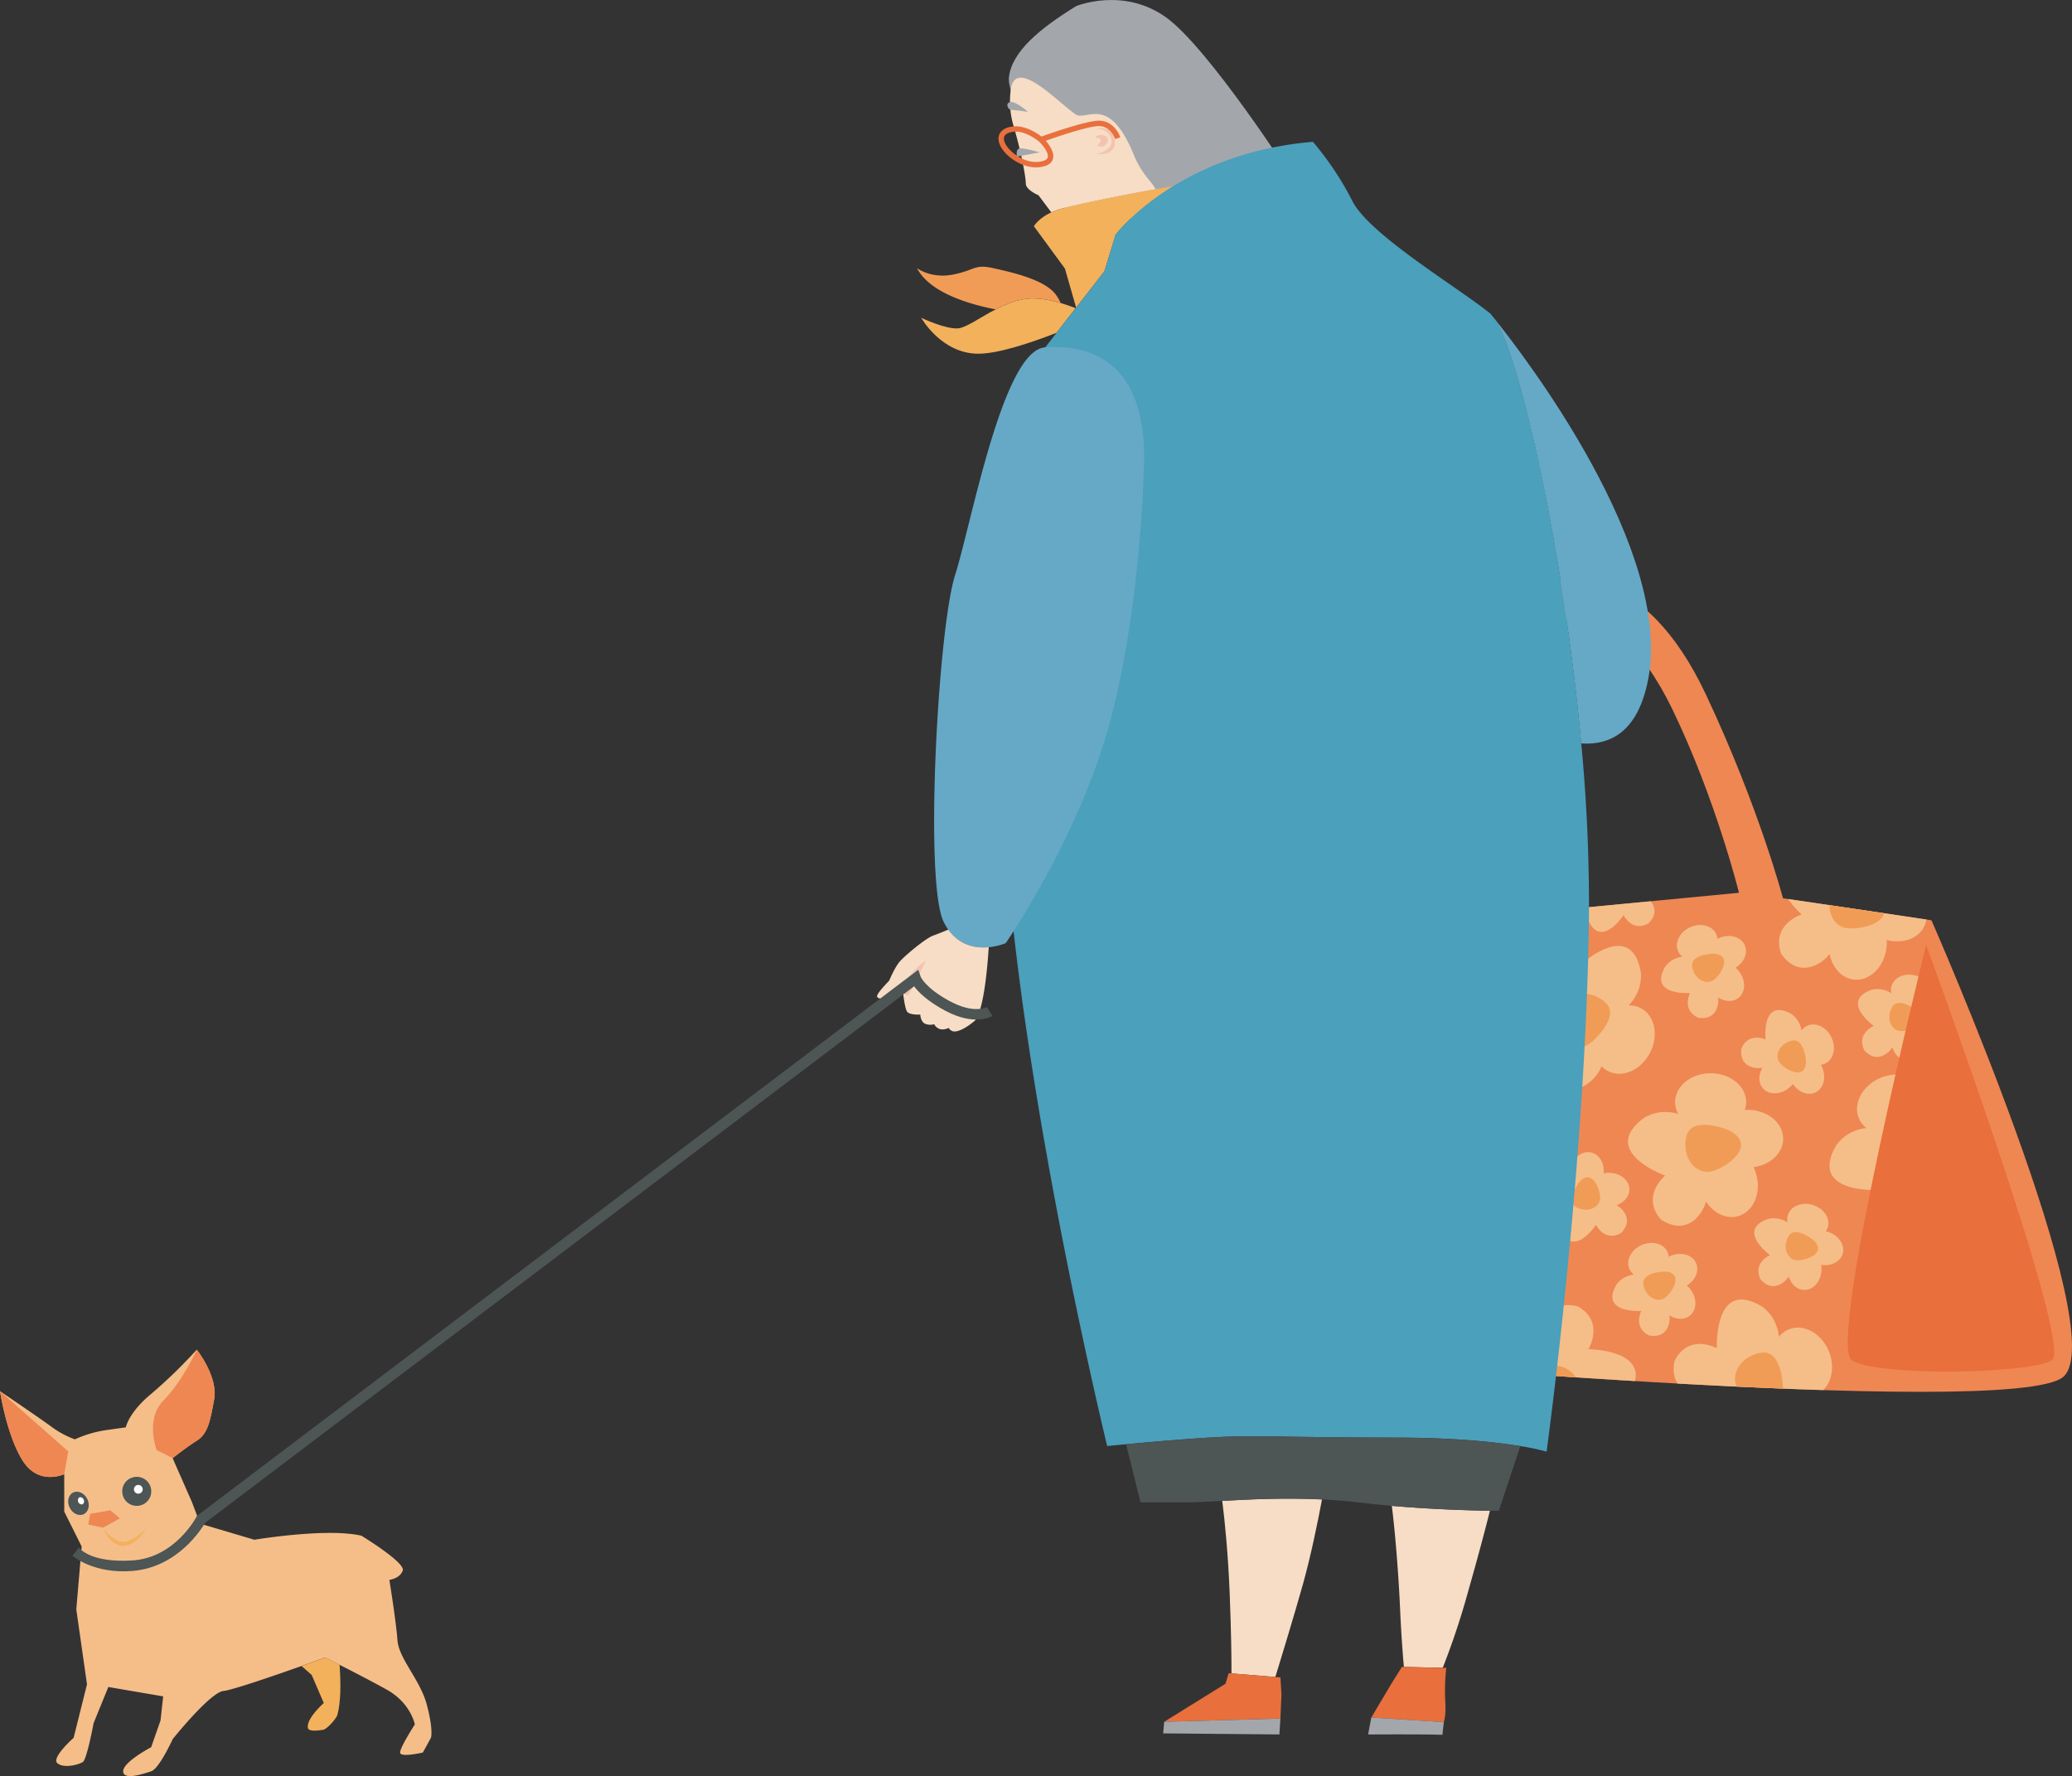 <svg xmlns="http://www.w3.org/2000/svg" viewBox="0 0 1026.24 879.73"><rect x="0" y="0" width="1026.24" height="879.73" fill="#333333" stroke="none"/><g id="レイヤー_2" data-name="レイヤー 2"><g id="Layer_1" data-name="Layer 1"><path d="M956.63,455.84l-73.54-10.9S871.41,400.42,845,344.16c-31.39-66.74-70.83-56.32-70.83-56.32-32.68,12.26-27.24,166.63-27.24,166.63L687,459.91s-57.2,145.73-61.29,181.15,9.54,30,9.54,30S997.49,703.7,1022,681.91,956.63,455.84,956.63,455.84Zm-194.75-4.09s-5.45-132.58,12.25-143.48,40.1,14,54,42.69c21.79,45,33.16,91.25,33.16,91.25Z" style="fill:#ef8753"/><path d="M868.51,578.1a20.88,20.88,0,0,1,1.32,3.48c2.64,9.35-1.37,18.65-9,20.8-5.87,1.66-12.14-1.47-15.92-7.28-.43,3.48-7.82,18.33-22.22,9-10.26-11.72,2.07-21.8,2.07-21.8s-33-11.77-10.63-28.5a20.26,20.26,0,0,1,10.8-3,21.29,21.29,0,0,1,6.33,1,11.94,11.94,0,0,1-1.58-5.89c0-7.9,7.87-14.3,17.58-14.3s17.59,6.4,17.59,14.3a11.88,11.88,0,0,1-.68,3.89c.47,0,.94-.06,1.42-.06,9.72,0,17.59,6.39,17.59,14.29C883.21,571.1,876.84,577,868.51,578.1Z" style="fill:#f5be88"/><path d="M855.81,559.63s-18.14-7.42-20.61,3.3,4.94,19,12.36,17.31S871.47,567.05,855.81,559.63Z" style="fill:#f19c56"/><path d="M888,536.91a13.12,13.12,0,0,1-1.5,1.59c-4.26,3.79-10.21,4.06-13.29.6-2.38-2.67-2.34-6.79-.24-10.28-2,.67-11.69.58-10.48-9.42,3.56-8.42,12-4.5,12-4.5s-2.26-20.47,12.32-12.93a11.92,11.92,0,0,1,4.36,4.93,12.29,12.29,0,0,1,1.11,3.59,7.09,7.09,0,0,1,2.71-2.35c4.17-2,9.57.49,12.07,5.62s1.13,10.93-3,13a7,7,0,0,1-2.23.64c.14.24.28.48.4.74,2.5,5.13,1.14,10.93-3,12.95C895.47,542.87,890.73,541,888,536.91Z" style="fill:#f5be88"/><path d="M894.49,525.45s-.74-11.48-7-10-8.75,7.48-6,11S894.59,535.63,894.49,525.45Z" style="fill:#f19c56"/><path d="M715.81,491a22.08,22.08,0,0,1,1.33,3.47c2.63,9.36-1.38,18.67-9,20.81-5.86,1.66-12.14-1.46-15.91-7.28-.44,3.49-7.83,18.33-22.22,9a17.21,17.21,0,0,1-3-4.69c11-29.68,20-52.4,20-52.4l25.14-2.29a8.72,8.72,0,0,1,.07,1.14,11.63,11.63,0,0,1-.68,3.9c.47,0,1-.06,1.43-.06,9.71,0,17.58,6.38,17.58,14.29C730.51,484,724.14,489.84,715.81,491Z" style="fill:#f5be88"/><path d="M703.11,472.5s-18.14-7.42-20.61,3.3,5,19,12.37,17.31S718.77,479.92,703.11,472.5Z" style="fill:#f19c56"/><path d="M756.38,563.7a21.62,21.62,0,0,1,2.38,2.86c5.56,8,4.82,18.08-1.66,22.59-5,3.49-12,2.59-17.43-1.67.73,3.44-7.51,19.52-24.16,15.44C702,595.2,708,577,708,577s-26.63,4.66-10.94-18.48a20.19,20.19,0,0,1,9.22-6.37,20.84,20.84,0,0,1,6.29-1.16,12.08,12.08,0,0,1-3.42-5c-2.59-7.47,2.76-16.08,11.94-19.26s18.71.28,21.29,7.74a12,12,0,0,1,.64,3.91c.43-.19.86-.37,1.32-.53,9.18-3.18,18.71.28,21.3,7.75C768,552.28,763.88,559.91,756.38,563.7Z" style="fill:#f5be88"/><path d="M738.33,550.41s-19.57-1.07-18.4,9.86,10.88,16.3,17.35,12.31S755.55,552.29,738.33,550.41Z" style="fill:#f19c56"/><path d="M903,688.54c-6.52-.21-13.18-.45-19.92-.72-7.53-.31-15.18-.64-22.9-1-9.7-.46-19.5-1-29.31-1.5-1.65-2.59-2.44-6.2-1.51-11.17,7-14,21-6.36,21-6.36s-1.65-35,22.32-20.65a20.26,20.26,0,0,1,6.89,8.84,21.6,21.6,0,0,1,1.5,6.23,12,12,0,0,1,4.86-3.7c7.31-3,16.21,1.85,19.89,10.84C908.76,676.55,907.44,684.26,903,688.54Z" style="fill:#f5be88"/><path d="M883.09,687.82c-7.53-.31-15.18-.64-22.9-1-3-6.23,1.87-15.11,12-16.77C882.82,668.29,883.08,686.93,883.09,687.82Z" style="fill:#f19c56"/><path d="M954.13,455.46a11.41,11.41,0,0,1-.74,2.7c-2.68,6.56-10.8,9.57-18.93,7.46a22.25,22.25,0,0,1-.1,3.72c-1.09,9.65-8.34,16.74-16.19,15.85-6.06-.69-10.68-5.95-12-12.78-1.73,3.07-14.18,14-24-.06-5-14.73,10.18-19.38,10.18-19.38a51.9,51.9,0,0,1-6.75-7.66l20.51,3,27,4Z" style="fill:#f5be88"/><path d="M933.15,452.36c-1.56,6.14-13.44,8.24-18.89,7.3-4.91-.84-8.2-5.6-8.11-11.31Z" style="fill:#f19c56"/><path d="M766.12,518.91a22.84,22.84,0,0,1-3.7-.43c-9.51-2-15.93-9.81-14.33-17.55,1.23-6,6.9-10.1,13.8-10.78-2.9-2-12.66-15.38,2.22-23.88,15.13-3.7,18.39,11.89,18.39,11.89s25.67-23.9,30.2,3.69a20.31,20.31,0,0,1-2.31,11,21.51,21.51,0,0,1-3.77,5.17,12,12,0,0,1,6,1.31c7,3.64,9.06,13.57,4.58,22.19s-13.77,12.67-20.78,9a11.85,11.85,0,0,1-3.15-2.4q-.27.66-.6,1.29c-4.47,8.63-13.77,12.67-20.78,9C765.56,535.18,763.28,526.82,766.12,518.91Z" style="fill:#f5be88"/><path d="M788.36,516.14s14.94-12.68,6.57-19.81-19.11-4.35-21.06,3S774.56,526.62,788.36,516.14Z" style="fill:#f19c56"/><path d="M809.8,684.08c-9.87-.6-19.67-1.23-29.3-1.85L762.16,681l-20.09-1.42c-2.78-7-1.37-14.47,3.94-18.21,5-3.52,11.94-2.65,17.44,1.58-.75-3.43,1.29-19.88,18-15.89,13.57,7.65,5.28,21.24,5.28,21.24S813.63,668.41,809.8,684.08Z" style="fill:#f5be88"/><path d="M780.5,682.23,762.16,681a20.39,20.39,0,0,1,3.74-3.16C770.53,674.94,776.86,676.86,780.5,682.23Z" style="fill:#f19c56"/><path d="M662.54,673.37c-12.61-1-21.47-1.82-25.27-2.16l-2-.19s-10,4-10.29-17.08a102.2,102.2,0,0,1,.75-12.88c.07-.54.14-1.12.23-1.72,3.22-2.86,25.61-21.57,29.81,4a20.31,20.31,0,0,1-2.31,11,20.8,20.8,0,0,1-3.77,5.17,12,12,0,0,1,6,1.31C660.05,663.12,662.49,668,662.54,673.37Z" style="fill:#f5be88"/><path d="M637.27,671.21l-2-.19s-10,4-10.29-17.08a15.7,15.7,0,0,1,13,3.91C642.42,661.65,640.26,667,637.27,671.21Z" style="fill:#f19c56"/><path d="M902,626.52a11.78,11.78,0,0,1,.17,2.17c-.06,5.71-3.86,10.29-8.49,10.24-3.59,0-6.6-2.84-7.77-6.74-.82,1.9-7.44,9-14,1.41-3.84-8.3,4.77-11.93,4.77-11.93s-16.66-12.11-1.27-17.82a11.9,11.9,0,0,1,6.58.09,12.56,12.56,0,0,1,3.41,1.59,6.91,6.91,0,0,1,.08-3.58c1.31-4.45,6.8-6.75,12.27-5.14s8.85,6.51,7.55,11a7.09,7.09,0,0,1-1,2.08c.27.06.54.12.81.2,5.48,1.61,8.85,6.51,7.55,11C911.45,625,906.89,627.26,902,626.52Z" style="fill:#f5be88"/><path d="M897.91,614s-9-7.18-12.16-1.56-.35,11.51,4.11,11.8S905.51,620.78,897.91,614Z" style="fill:#f19c56"/><path d="M969,568.48a22,22,0,0,1,2.57,2.69c6.07,7.58,6,17.72-.16,22.65-4.76,3.82-11.76,3.38-17.51-.51,1,3.39-.06,19.94-16.95,17-14-6.8-6.57-20.89-6.57-20.89s-35,2-20.9-22.1a20.26,20.26,0,0,1,8.78-7,21,21,0,0,1,6.2-1.57,12,12,0,0,1-3.75-4.82c-3.08-7.27,1.68-16.23,10.63-20s18.69-1,21.76,6.31a11.81,11.81,0,0,1,.9,3.86c.41-.22.84-.43,1.28-.62,9-3.78,18.69-1,21.77,6.31C979.81,556.31,976.23,564.2,969,568.48Z" style="fill:#f5be88"/><path d="M950.1,556.42s-19.59.23-17.7,11.06,11.94,15.54,18.13,11.13S967.41,557.15,950.1,556.42Z" style="fill:#f19c56"/><path d="M953.36,513a12,12,0,0,1,.17,2.18c-.06,5.7-3.86,10.28-8.5,10.23-3.58,0-6.6-2.83-7.76-6.74-.82,1.9-7.44,9-14,1.41-3.84-8.3,4.78-11.93,4.78-11.93s-16.66-12.1-1.28-17.82a11.93,11.93,0,0,1,6.59.09,12.36,12.36,0,0,1,3.4,1.59,7,7,0,0,1,.09-3.58c1.3-4.45,6.8-6.75,12.27-5.14s8.85,6.51,7.54,11a7,7,0,0,1-1,2.08c.27.06.54.12.81.2,5.47,1.61,8.85,6.52,7.54,11C962.8,511.46,958.24,513.71,953.36,513Z" style="fill:#f5be88"/><path d="M949.26,500.46s-9-7.18-12.16-1.55-.35,11.5,4.1,11.8S956.86,507.23,949.26,500.46Z" style="fill:#f19c56"/><path d="M835.46,636.76a12.57,12.57,0,0,1,1.53,1.56c3.62,4.41,3.64,10.36.06,13.3-2.77,2.28-6.88,2.07-10.28-.18.58,2,.09,11.71-9.84,10.08-8.27-3.89-4-12.21-4-12.21s-20.54,1.42-12.41-12.84a11.86,11.86,0,0,1,5.1-4.16,13,13,0,0,1,3.64-1,6.85,6.85,0,0,1-2.24-2.8c-1.86-4.25.88-9.54,6.11-11.82s11-.69,12.82,3.56a6.93,6.93,0,0,1,.55,2.26c.24-.13.49-.26.75-.37,5.23-2.28,11-.69,12.82,3.56C841.73,629.54,839.68,634.2,835.46,636.76Z" style="fill:#f5be88"/><path d="M824.28,629.8s-11.5.27-10.31,6.62,7.11,9,10.72,6.41S834.46,630.12,824.28,629.8Z" style="fill:#f19c56"/><path d="M859.58,479.32a13.4,13.4,0,0,1,1.53,1.57c3.62,4.41,3.64,10.36.06,13.3-2.77,2.27-6.88,2.06-10.28-.18.58,2,.09,11.7-9.84,10.08-8.27-3.9-4-12.22-4-12.22S816.5,493.29,824.63,479a11.84,11.84,0,0,1,5.1-4.15,12.39,12.39,0,0,1,3.64-1,7,7,0,0,1-2.24-2.8c-1.85-4.25.88-9.54,6.11-11.82s11-.69,12.82,3.56a6.81,6.81,0,0,1,.55,2.25c.24-.13.49-.25.75-.37,5.23-2.28,11-.69,12.82,3.56C865.85,472.11,863.8,476.76,859.58,479.32Z" style="fill:#f5be88"/><path d="M848.4,472.37s-11.5.27-10.31,6.62,7.11,9,10.72,6.41S858.58,472.68,848.4,472.37Z" style="fill:#f19c56"/><path d="M794.23,581.19a13.57,13.57,0,0,1,2.16-.27c5.7-.2,10.45,3.39,10.62,8,.12,3.58-2.54,6.72-6.38,8.06,1.93.74,9.36,7,2,13.94-8.12,4.21-12.15-4.23-12.15-4.23s-11.33,17.2-17.74,2.08a11.86,11.86,0,0,1-.2-6.58,12.48,12.48,0,0,1,1.43-3.47,7.11,7.11,0,0,1-3.58.08c-4.51-1.1-7.06-6.49-5.7-12s6.1-9.14,10.61-8a7,7,0,0,1,2.13.93,7.91,7.91,0,0,1,.16-.82c1.36-5.54,6.1-9.14,10.61-8C792.29,571.83,794.75,576.28,794.23,581.19Z" style="fill:#f5be88"/><path d="M781.92,585.86s-6.77,9.31-1,12.22,11.5-.18,11.6-4.64S788.34,578,781.92,585.86Z" style="fill:#f19c56"/><path d="M730.94,621.77a13.08,13.08,0,0,1,.63-2.09c2.1-5.3,7.3-8.21,11.61-6.5,3.33,1.32,5.14,5,4.82,9.08,1.45-1.47,10.19-5.75,13.59,3.72.6,9.13-8.75,9.42-8.75,9.42s11.2,17.29-5.21,17.09a12,12,0,0,1-6.11-2.45,12.83,12.83,0,0,1-2.61-2.71,7,7,0,0,1-1.36,3.31c-2.82,3.68-8.78,3.86-13.31.39s-5.91-9.26-3.1-12.94a7.12,7.12,0,0,1,1.71-1.58c-.23-.15-.46-.3-.69-.47-4.53-3.47-5.92-9.26-3.1-12.94C721.59,619.79,726.66,619.33,730.94,621.77Z" style="fill:#f5be88"/><path d="M730.28,634.92s5.81,9.93,10.78,5.82,4.46-10.61.42-12.49S725.62,625.87,730.28,634.92Z" style="fill:#f19c56"/><path d="M689.75,557.2c-5.12,7.58-12.69,2.08-12.69,2.08s-1.73,20.53-14.59,10.31a11.9,11.9,0,0,1-3.32-5.68,12.15,12.15,0,0,1-.4-3.74,7.13,7.13,0,0,1-3.11,1.78,7.52,7.52,0,0,1-6.19-1.2c3.77-10.74,7.68-21.6,11.51-32a10.16,10.16,0,0,1,7.15,6.36,13.26,13.26,0,0,1,1.78-1.28c4.91-2.89,10.8-2,13.15,2,1.83,3.08,1,7.11-1.75,10.13C683.34,545.65,692.87,547.63,689.75,557.2Z" style="fill:#f5be88"/><path d="M659.53,545.07s-1.5,11.41,5,11.21,10-5.65,8-9.61S661.39,535.07,659.53,545.07Z" style="fill:#f19c56"/><path d="M675,592a13.7,13.7,0,0,1,2.17-.26c5.7-.2,10.45,3.39,10.61,8,.13,3.58-2.53,6.72-6.38,8.06,1.93.74,9.36,7,2.05,13.94-8.12,4.21-12.14-4.23-12.14-4.23s-11.33,17.2-17.74,2.09a11.86,11.86,0,0,1-.21-6.58,12.55,12.55,0,0,1,1.43-3.48,6.89,6.89,0,0,1-3.58.08c-4.5-1.1-7.05-6.48-5.7-12s6.11-9.13,10.61-8a7,7,0,0,1,2.13.93c0-.27.09-.54.16-.82,1.36-5.54,6.1-9.14,10.61-8C673.06,582.67,675.52,587.13,675,592Z" style="fill:#f5be88"/><path d="M662.69,596.7s-6.76,9.31-1,12.22,11.51-.18,11.6-4.64S669.11,588.81,662.69,596.7Z" style="fill:#f19c56"/><path d="M699.51,638.34a12.75,12.75,0,0,1,2.17-.27c5.7-.2,10.45,3.39,10.61,8,.13,3.58-2.53,6.73-6.37,8.07,1.93.73,9.36,7,2,13.94-8.11,4.21-12.14-4.23-12.14-4.23s-11.33,17.2-17.74,2.08a11.86,11.86,0,0,1-.21-6.58,12.5,12.5,0,0,1,1.44-3.47,7.11,7.11,0,0,1-3.58.08c-4.51-1.11-7.06-6.49-5.7-12s6.1-9.14,10.61-8a6.62,6.62,0,0,1,2.12.93c0-.28.1-.55.17-.82,1.35-5.55,6.1-9.14,10.6-8C697.58,629,700,633.43,699.51,638.34Z" style="fill:#f5be88"/><path d="M687.2,643s-6.76,9.31-1,12.21,11.5-.17,11.6-4.63S693.62,635.11,687.2,643Z" style="fill:#f19c56"/><path d="M816.3,457.51c-8.12,4.21-12.15-4.22-12.15-4.22s-11.32,17.19-17.73,2.08a11.79,11.79,0,0,1-.35-5.94l31.54-3C819.65,449,820.93,453.14,816.3,457.51Z" style="fill:#f5be88"/><path d="M954,468.09s-49.12,197.48-36.86,205.65,88.3,6.81,99.19,0S954,468.09,954,468.09Z" style="fill:#e96f3c"/><path d="M689.36,745.89c1.86,14.84,3.41,35.78,4.07,50.6.6,13.35,1.34,23,1.91,29.15l19.23.46A371.93,371.93,0,0,0,727,788.81c5.42-19,8.91-32.34,10.94-40.5C729.61,748.19,710.59,747.72,689.36,745.89Z" style="fill:#f7ddc5"/><path d="M679.18,850.74,715.11,853s1.22-3.31.7-10.64a103.32,103.32,0,0,1,.52-16.22l-1.76,0-19.23-.46-1,0L689.12,834Z" style="fill:#e96f3c"/><path d="M677.61,859.11s27-.18,36.8.17l.7-6.28-35.93-2.26Z" style="fill:#a3a7ac"/><path d="M609.06,789.51c.75,19.06.9,31.72.87,39.36l21.74,1.78c3.29-10.72,9.32-30.55,13.67-46,4-14.3,7.47-31.45,9.43-41.94-18.59-.91-36.36,0-49.4.71C606.67,753.82,608.29,769.85,609.06,789.51Z" style="fill:#f7ddc5"/><polygon points="576.62 852.83 634.18 851.26 634.7 839.23 634.18 830.85 631.67 830.65 609.93 828.87 608.54 828.76 606.97 833.99 576.62 852.83" style="fill:#e96f3c"/><polygon points="576.1 858.58 633.66 859.11 634.18 851.26 576.62 852.83 576.1 858.58" style="fill:#a3a7ac"/><path d="M533.07,3s23.15-9.53,44.26,5.45S640,88.11,640,88.11L534.43,114.67S498.34,51.34,499.7,38.4,515.37,13.89,533.07,3Z" style="fill:#a3a7ac"/><path d="M501.79,61.65c4.19,14.13,6.28,26.16,6.28,29.3s6.28,5.76,6.28,5.76l6.37,8.49a32.28,32.28,0,0,1,4.85-1.75c9.06-2.47,26.74-6,41.13-8.7l5.69-1c-.26-.43-.57-1-1-1.6-1.65-2.72-6.2-6.57-9.81-15.41-12.21-29.91-22.87-17-28.55-19.92-8.4-5.45-29.05-28.15-32.24-13.47A42.68,42.68,0,0,0,501.79,61.65Z" style="fill:#f7ddc5"/><path d="M542.61,63.74S550.69,61.59,552,69c1.59,8.81-9.42,7.32-9.42,7.32s9.24-1.45,7.85-7.27S542.61,63.74,542.61,63.74Z" style="fill:#f3c3b1"/><path d="M542.32,68.1a4.18,4.18,0,0,1,5.11-.69c3,1.62.47,4.65-1.16,5.11a3.93,3.93,0,0,1-3-.46S548.13,68.57,542.32,68.1Z" style="fill:#f3c3b1"/><path d="M512.08,112.06,527.43,133,533,152.38l14-18,5.58-18.14s7.93-10.44,24.5-21.44c1.28-.86,2.6-1.7,4-2.55-2,.32-4.31.71-6.83,1.15l-1.81.32-5.69,1c-14.39,2.65-32.07,6.23-41.13,8.7a32.28,32.28,0,0,0-4.85,1.75C514.27,108.14,512.08,112.06,512.08,112.06Z" style="fill:#f3b15c"/><path d="M456.27,157.41c.15.28,10.09,17.79,28.26,17.79,10,0,26.09-5.41,38.75-10.35l9.48-12.2c-2.25-.88-4.78-1.78-7.44-2.56-5.45-1.6-11.45-2.69-16.72-2.1s-10.62,2.76-15.45,5.26c-7.93,4.09-14.66,9.07-18.56,9.39C468.4,163.16,456.63,157.58,456.27,157.41Z" style="fill:#f3b15c"/><path d="M454.18,132.81c6.35,12.36,26.52,18.05,39,20.44,4.83-2.5,10.1-4.66,15.45-5.26s11.27.5,16.72,2.1a21.89,21.89,0,0,0-2.07-3.67c-5.23-7.85-22-11.51-31.4-13.61S483,133.86,472,136,454.18,132.81,454.18,132.81Z" style="fill:#f19c56"/><path d="M496.32,73.73c2.77,4.16,9.53,9.16,16.8,9.16a15,15,0,0,0,4.22-.59c2.93-.86,3.91-2.51,4.22-3.75.76-3.09-1.85-6.77-3.62-8.83,5.3-1.87,20.18-7,25.95-7.26,6.21-.29,8.41,6.33,8.43,6.4l2.55-.81c-1-3-4.48-8.58-11.1-8.26s-24.16,6.48-27.95,7.85c-1.93-1.48-8-5.68-14-5-4.36.45-6.09,2.3-6.78,3.77C494.08,68.43,494.53,71,496.32,73.73Zm1.15-6.24c.72-1.52,2.92-2.06,4.64-2.24,5.79-.61,12.08,4.49,12.57,4.9,1.94,1.89,4.8,5.64,4.28,7.76-.08.3-.3,1.21-2.37,1.82C508.86,82,501,76,498.55,72.24,497.31,70.4,496.92,68.67,497.47,67.49Z" style="fill:#e96f3c"/><path d="M509.21,55.41s-6.1-5.37-8.79-4.88-1.22,3.91.49,3.91S509.21,55.41,509.21,55.41Z" style="fill:#a3a7ac"/><path d="M503.73,77.56s-1-4.09,1.71-4.09,9.53,2,9.53,2Z" style="fill:#a3a7ac"/><path d="M548.37,716.25s3.64-.36,9.35-.89c10.09-.94,26.62-2.4,40.87-3.29,22.34-1.4,39.08,0,92.1,0,30.24,0,50.49,2.27,62.32,4.22a107.6,107.6,0,0,1,13,2.76S785.58,576.72,787,453.92a850.71,850.71,0,0,0-3.82-85.67c-8.7-95.53-30-190-42.54-209.89-1.47-1.84-2.34-2.88-2.46-3v0c-15.35-12.56-60-39.07-68.38-55.81a150.76,150.76,0,0,0-19.53-29.31,171.45,171.45,0,0,0-21.5,3.16A150.44,150.44,0,0,0,581,92.25c-1.38.85-2.7,1.69-4,2.55-16.57,11-24.5,21.44-24.5,21.44L547,134.38l-14,18-.21.27-9.48,12.2-5.61,7.21s-16.75,64.19-20.94,189.77S548.37,716.25,548.37,716.25Z" style="fill:#4ba0bc"/><path d="M740.61,158.36c12.5,19.87,33.84,114.36,42.54,209.89,15,1,28.18-6.29,33.13-31.54C828.86,272.53,755.18,176.56,740.61,158.36Z" style="fill:#65a9c7"/><path d="M467.43,456.72a28.07,28.07,0,0,0,2.23,3.73c5.78,8.09,13.92,9.27,20,8.72a30.18,30.18,0,0,0,8.45-2s36.28-52.32,51.63-109.53,16.74-124.2,16.74-124.2c2.79-55.81-27.9-62.79-48.83-61.39s-36.29,86.51-44.66,113S457.67,437.18,467.43,456.72Z" style="fill:#65a9c7"/><path d="M557.72,715.36l7.16,28.8h24c3.68,0,9.41-.36,16.54-.76,13-.74,30.81-1.62,49.4-.71,5.89.29,11.86.76,17.78,1.47,5.65.68,11.3,1.25,16.81,1.73,21.23,1.83,40.25,2.3,48.55,2.42,2.83,0,4.41,0,4.41,0L753,716.29c-11.83-1.95-32.08-4.22-62.32-4.22-53,0-69.76-1.4-92.1,0C584.34,713,567.81,714.42,557.72,715.36Z" style="fill:#4d5555"/><path d="M434.41,493.34c-.12,1.63,3.26,1.63,6.27.47s6.28-5,6.28-5,.94,10.81,2.45,12.44,6.39,1.28,6.39,1.28.12,3.49,2.33,4.53a6.93,6.93,0,0,0,4.65.24s.12,1.16,2.21,2.21,4.88-.35,4.88-.35a3.67,3.67,0,0,0,2,1.63c1.4.46,4.83-.18,10.58-4.89,5-4.11,6.87-30.24,7.25-36.73-6.1.55-14.24-.63-20-8.72-2.4,1-5.57,2.3-7.58,3-3.6,1.28-14.3,10.12-16.74,13.14s-5,9.19-5,9.19S434.52,491.72,434.41,493.34Z" style="fill:#f7ddc5"/><path d="M458.59,475.79s-7.2,15.46-8.72,17-2.9-3.95-2.9-3.95a37.15,37.15,0,0,1,5.11-7.33A36.52,36.52,0,0,1,458.59,475.79Z" style="fill:#f3c3b1"/><path d="M0,689.08S3.31,711,11.27,723.55s20.55,6.63,20.55,6.63v18.56L40.44,766l-2.65,31.16,5.3,37.13-6.63,26.51s-11.27,9.94-8,12.6,10.61.66,12.6-.67,5.3-19.22,5.3-19.22l7.29-17.9,27.18,4.64-1.32,11.93-4.64,13.26S61,872.7,61,877.34s9.94,1.33,13.92,0,10.6-15.9,10.6-15.9,18.56-23.21,25.19-23.87c4.4-.44,25.11-7.58,38.57-12.34,6.85-2.42,11.82-4.23,11.82-4.23s2.86,1.43,7,3.57c6.49,3.3,16.19,8.31,23.44,12.34,11.93,6.62,13.92,17.23,13.92,17.23s-7.29,11.27-7.29,13.92,11.27,0,11.27,0l4-7.29s1.32-3.64-2-16.24-13.92-22.87-14.59-32.15-4-29.83-4-29.83,5.3-.66,6.63-4.64S179,760.67,179,760.67c-17.23-4-53,2-53,2L99.1,754.71l-4-10.61-9.61-21.88s6.63-5.3,11.94-8.62,6.62-9.28,8.61-20.54-8.61-24.53-8.61-24.53h0A242.9,242.9,0,0,1,74.91,690.4C63.64,699.69,62.31,707,62.31,707L53,708.3a57.42,57.42,0,0,0-15.91,4.64,45.18,45.18,0,0,1-11.27-6C20.63,703.06.64,689.51,0,689.09Z" style="fill:#f5be88"/><path d="M152.47,855.8c.33,2,4.79,1.46,7.62,1,1.85-.31,6.47-5.49,7-7.3,1.78-6.47,1.74-16,1.09-24.93-4.19-2.14-7-3.57-7-3.57s-5,1.81-11.82,4.23l5,4.39,6,13.91S151.7,851.17,152.47,855.8Z" style="fill:#f3b15c"/><polygon points="54.58 748.08 44.63 749.84 43.75 755.15 51.04 756.7 59.44 752.05 54.58 748.08" style="fill:#ef8753"/><path d="M60.54,738.69a7.19,7.19,0,1,0,7.19-7.19A7.19,7.19,0,0,0,60.54,738.69Z" style="fill:#4d5555"/><path d="M70.68,737.68a2.17,2.17,0,1,1-2.17-2.16A2.17,2.17,0,0,1,70.68,737.68Z" style="fill:#fff"/><path d="M43.22,742.47c1.47,2.95.71,6.31-1.7,7.51s-5.54-.23-7-3.18-.71-6.31,1.69-7.51S41.76,739.52,43.22,742.47Z" style="fill:#4d5555"/><path d="M41.42,742.8a1.75,1.75,0,0,1-.6,2.36,2,2,0,0,1-1.56-3.48A1.74,1.74,0,0,1,41.42,742.8Z" style="fill:#fff"/><path d="M51.16,757s3.21,8.69,9.82,8.69S72.53,757,72.53,757s-8,8.25-13,6.6S51.16,757,51.16,757Z" style="fill:#f3b15c"/><path d="M77.56,718.25l8,4s6.63-5.3,11.94-8.62,6.62-9.28,8.61-20.54-8.61-24.53-8.61-24.53h0c-.22.48-7.43,16-16.57,25.18S77.56,718.25,77.56,718.25Z" style="fill:#ef8753"/><path d="M0,689.08S3.31,711,11.27,723.55s20.55,6.63,20.55,6.63l2-11.27L0,689.09Z" style="fill:#ef8753"/><path d="M35.89,770.64l3.2-4.12-.05,0c.06,0,5.2,7.71,26.44,6.41s31.71-21.42,31.8-21.59l.27-.5L454.81,480.34,456,483.8s2.23,5.55,14.46,12.13c11.89,6.4,18.09,3,18.35,2.85l2.71,4.46c-.35.22-8.78,5.24-23.54-2.71-8.88-4.78-13.2-9.22-15.23-12L101.59,754.3C99.7,757.47,88,776.19,65.81,778.11,46.91,779.74,36.52,771.14,35.89,770.64Z" style="fill:#4d5555"/></g></g></svg>